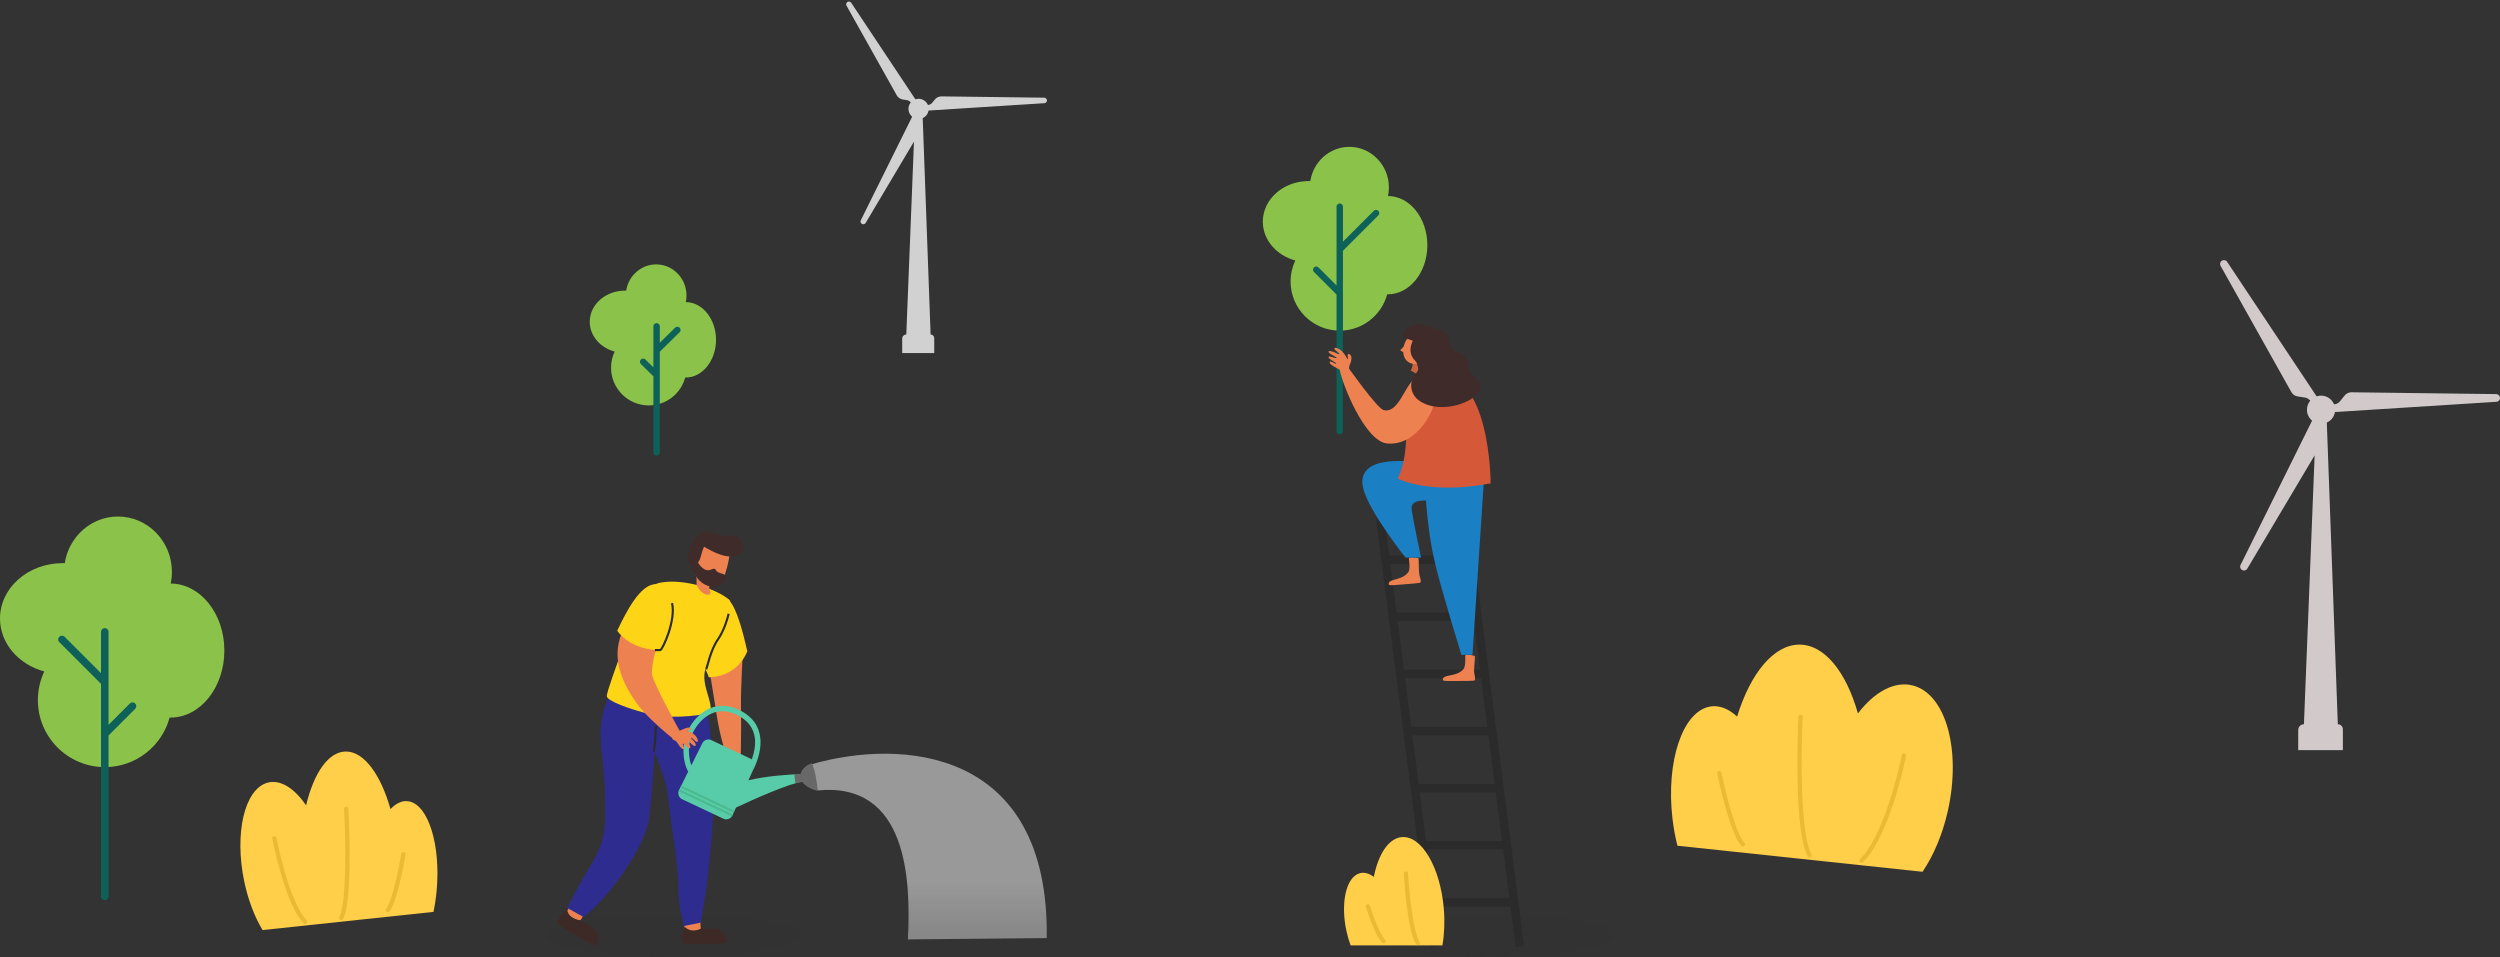 <?xml version="1.0" encoding="utf-8"?>
<svg xmlns="http://www.w3.org/2000/svg" width="1170" height="448" viewBox="0 0 1170 448" fill="none">
<rect x="0" y="0" width="1170" height="448" fill="#333333" stroke="none"/>
<path fill-rule="evenodd" clip-rule="evenodd" d="M650 87.736C650 89.109 649.858 90.447 649.589 91.737C659.765 91.796 668 102.071 668 114.736C668 127.439 659.717 137.736 649.5 137.736C649.403 137.736 649.307 137.735 649.21 137.734C646.572 147.528 637.628 154.736 627 154.736C614.297 154.736 604 144.439 604 131.736C604 128.22 604.789 124.888 606.2 121.908C597.4 119.528 591 112.293 591 103.736C591 93.243 600.626 84.736 612.5 84.736C612.744 84.736 612.986 84.74 613.228 84.747C614.624 75.674 622.273 68.736 631.5 68.736C641.717 68.736 650 77.243 650 87.736Z" fill="#8BC34A"/>
<path fill-rule="evenodd" clip-rule="evenodd" d="M321.279 138.318C321.279 139.371 321.17 140.397 320.964 141.387C328.773 141.433 335.093 149.318 335.093 159.038C335.093 168.786 328.736 176.689 320.895 176.689C320.821 176.689 320.747 176.688 320.673 176.687C318.648 184.204 311.784 189.736 303.628 189.736C293.879 189.736 285.977 181.833 285.977 172.085C285.977 169.386 286.582 166.829 287.665 164.542C280.911 162.716 276 157.163 276 150.597C276 142.544 283.387 136.015 292.5 136.015C292.687 136.015 292.873 136.018 293.058 136.024C294.13 129.06 300 123.736 307.081 123.736C314.923 123.736 321.279 130.265 321.279 138.318Z" fill="#8BC34A"/>
<path d="M627 96.736L627 116.736M627 201.736L627 137.236M627 116.736L644 99.736M627 116.736L627 137.236M627 137.236L616 126.236" stroke="#0D6159" stroke-width="3" stroke-linecap="round"/>
<path d="M307.286 152.736L307.286 163.974M307.286 211.736L307.286 175.493M307.286 163.974L317 154.422M307.286 163.974L307.286 175.493M307.286 175.493L301 169.313" stroke="#0D6159" stroke-width="3" stroke-linecap="round"/>
<path fill-rule="evenodd" clip-rule="evenodd" d="M202.863 426.76L122.882 435.265C119.223 429.211 116.18 421.418 114.326 412.608C109.569 390.012 114.429 369.283 125.18 366.31C131.197 364.646 137.784 368.894 143.252 376.919C146.894 361.645 153.816 351.581 162.056 351.709C170.493 351.841 178.206 362.63 182.756 378.651C185.498 375.775 188.514 374.427 191.545 375.065C200.55 376.959 206.283 395.652 204.35 416.817C204.032 420.299 203.527 423.631 202.863 426.76Z" fill="#FFCF49"/>
<path d="M162.013 378.438C162.791 392.349 163.426 422.057 159.739 429.595" stroke="#EABA35" stroke-width="2" stroke-linecap="round"/>
<path d="M128.425 392.282C130.298 402.206 135.786 423.925 142.752 431.402" stroke="#EABA35" stroke-width="2" stroke-linecap="round"/>
<path d="M188.816 399.705C187.603 406.98 184.429 422.414 181.439 425.947" stroke="#EABA35" stroke-width="2" stroke-linecap="round"/>
<path fill-rule="evenodd" clip-rule="evenodd" d="M398.367 1.313L428.404 46.467C428.872 46.312 429.372 46.228 429.892 46.228C431.864 46.228 433.554 47.435 434.266 49.15C435.067 49.067 435.811 48.668 436.324 48.031L437.481 46.597C438.251 45.641 439.418 45.092 440.645 45.107L488.69 45.714C489.146 45.72 489.564 45.965 489.792 46.36C490.271 47.19 489.712 48.234 488.755 48.295L434.562 51.735C434.301 53.321 433.252 54.641 431.83 55.28L435.526 156.544C436.46 156.544 437.216 157.301 437.216 158.234V165.22H422.23V158.459C422.23 157.401 423.087 156.544 424.145 156.544L427.74 66.275L405.139 104.304C404.906 104.695 404.484 104.935 404.029 104.935C403.07 104.935 402.446 103.929 402.871 103.07L426.889 54.619C425.833 53.751 425.159 52.435 425.159 50.961C425.159 49.813 425.568 48.76 426.249 47.94C425.778 47.361 425.106 46.969 424.355 46.852L422.534 46.567C421.321 46.378 420.262 45.642 419.662 44.571L396.165 2.66C395.942 2.262 395.945 1.777 396.173 1.382C396.652 0.552 397.837 0.515 398.367 1.313Z" fill="#D1D1D1"/>
<ellipse opacity="0.1" cx="697.5" cy="437.736" rx="59.5" ry="10" fill="#2B2B2B"/>
<ellipse opacity="0.1" cx="315.5" cy="437.736" rx="59.5" ry="10" fill="#2B2B2B"/>
<path fill-rule="evenodd" clip-rule="evenodd" d="M1042.3 122.54L1084.18 185.491C1084.83 185.275 1085.52 185.158 1086.25 185.158C1089 185.158 1091.36 186.846 1092.35 189.244C1093.44 189.155 1094.45 188.626 1095.14 187.768L1097.31 185.075C1098.08 184.119 1099.25 183.57 1100.47 183.586L1168.22 184.441C1168.85 184.449 1169.44 184.791 1169.76 185.342C1170.42 186.499 1169.64 187.955 1168.31 188.039L1092.76 192.835C1092.4 195.046 1090.93 196.887 1088.95 197.777L1094.1 338.952C1095.41 338.952 1096.46 340.007 1096.46 341.308V351.048H1075.57V341.622C1075.57 340.147 1076.76 338.952 1078.24 338.952L1083.25 213.106L1051.74 266.122C1051.42 266.668 1050.83 267.002 1050.19 267.002C1048.86 267.002 1047.99 265.599 1048.58 264.402L1082.06 196.856C1080.59 195.646 1079.65 193.811 1079.65 191.756C1079.65 190.148 1080.23 188.674 1081.18 187.53C1080.56 186.739 1079.66 186.203 1078.65 186.045L1075.23 185.511C1074.02 185.322 1072.96 184.586 1072.36 183.515L1039.23 124.418C1038.92 123.864 1038.92 123.187 1039.24 122.637C1039.91 121.48 1041.56 121.427 1042.3 122.54Z" fill="#D2CACA"/>
<path fill-rule="evenodd" clip-rule="evenodd" d="M650.694 263.943L653.618 286.678H689.18L686.256 263.943H650.694ZM657.056 313.412L654.132 290.678H689.694L692.618 313.412H657.056ZM657.57 317.412L660.494 340.148H696.056L693.132 317.412H657.57ZM663.932 366.883L661.008 344.148H696.57L699.494 366.883H663.932ZM664.446 370.883L667.37 393.619H702.932L700.008 370.883H664.446ZM670.808 420.353L667.884 397.619H703.446L706.37 420.353H670.808ZM671.322 424.353L673.687 442.742L669.72 443.253L644 243.247L647.967 242.737L650.18 259.943H685.742L683.595 243.247L687.562 242.737L713.282 442.742L709.315 443.253L706.884 424.353H671.322Z" fill="#2B2B2B"/>
<path fill-rule="evenodd" clip-rule="evenodd" d="M675.047 442.438C675.955 437.241 676.22 431.342 675.691 425.152C674.028 405.726 665.164 390.786 655.89 391.783C649.782 392.439 645.021 399.847 642.957 410.378C640.748 408.729 638.457 408.074 636.307 408.686C629.924 410.506 627.208 422.822 630.242 436.195C630.741 438.395 631.364 440.486 632.086 442.438H675.047Z" fill="#FFCF49"/>
<path d="M657.982 408.834C658.491 417.763 660.321 436.761 663.576 441.321" stroke="#EABA35" stroke-width="2" stroke-linecap="round"/>
<path d="M640.186 424.223C641.626 428.782 645.118 438.414 647.558 440.466" stroke="#EABA35" stroke-width="2" stroke-linecap="round"/>
<path d="M658.627 268.308C660.53 266.793 659.135 261.591 659.422 261.173C659.828 260.58 663.8 261.017 663.877 261.306C664.1 262.062 663.887 267.144 664.255 269.055C664.435 269.968 665.536 272.511 664.458 272.765C663.966 272.884 660.618 273.228 657.338 273.441C653.649 273.689 650.022 274.238 649.92 273.501C649.552 270.715 655.427 271.872 658.627 268.308Z" fill="#ED8150"/>
<path d="M684.377 313.669C686.406 312.3 685.499 307.011 685.819 306.627C686.276 306.072 690.195 306.799 690.247 307.089C690.385 307.871 689.721 312.91 689.919 314.843C690.006 315.766 690.877 318.387 689.807 318.551C689.306 318.63 685.94 318.724 682.651 318.7C678.947 318.7 675.287 318.935 675.252 318.199C675.114 315.383 680.864 316.979 684.377 313.669Z" fill="#ED8150"/>
<path d="M665.06 216.624C665.06 216.624 632.387 210.693 638.292 229.66C641.805 240.95 657.787 260.945 657.787 260.945H665.06C665.06 260.945 661.329 243.561 660.664 238.35C659.637 230.26 679.84 236.612 679.84 236.612L665.06 216.624Z" fill="#1B7FC3"/>
<path d="M666.939 224.156C666.939 224.156 666.939 244.953 672.067 265.531C675.304 278.528 683.937 306.484 683.937 306.484L689.117 306.429L694.434 225.33L666.939 224.156Z" fill="#1B7FC3"/>
<path d="M654.155 224.003C654.155 224.003 668.6 231.753 697.621 226.219C697.621 226.219 697.621 171.756 670.784 175.694C651.169 178.571 663.429 204.329 654.155 224.003Z" fill="#D55838"/>
<path d="M649.139 207.542C638.598 206.467 627.829 178.842 626.986 172.928L630.799 171.739C630.799 171.739 644.553 191.229 647.544 191.922C655.158 193.737 657.664 178.257 663.619 176.377C681.228 170.825 669.598 209.658 649.139 207.542Z" fill="#ED8150"/>
<path fill-rule="evenodd" clip-rule="evenodd" d="M631.472 171.265C632.255 169.648 633.309 166.542 631.428 165.726C630.939 165.5 630.612 165.993 630.682 166.38C630.846 166.997 630.85 167.631 630.692 168.225C630.687 168.239 630.682 168.254 630.677 168.268C629.581 166.014 627.833 163.456 625.533 162.876C624.182 162.54 624.141 163.371 625.255 164.135C627.408 165.602 627.376 166.526 625.036 165.109C624.359 164.701 622.09 163.996 621.83 164.387C621.441 164.978 622.944 165.83 624.212 166.548C624.74 166.848 625.228 167.124 625.52 167.348C625.822 167.865 624.863 167.565 623.859 167.251C623.073 167.006 622.26 166.752 622.001 166.873C621.1 167.284 622.897 168.411 624.175 169.213C624.798 169.603 625.297 169.916 625.303 170.032C625.321 170.462 624.739 170.141 624.082 169.779C623.232 169.311 622.258 168.775 622.301 169.707C622.34 170.488 624.207 171.505 625.738 172.338C626.554 172.782 627.275 173.174 627.571 173.451C627.791 173.666 627.949 173.898 628.096 174.115C628.397 174.559 628.657 174.941 629.327 174.988C630.845 175.056 631.415 172.897 631.472 171.265Z" fill="#ED8150"/>
<path d="M668.739 174.082C668.83 175.821 668.362 177.548 667.393 179.052C665.435 176.74 662.979 174.813 660.173 173.388C660.788 172.394 661.12 171.276 661.14 170.137C661.16 168.997 660.867 167.87 660.288 166.859L668.334 165.652C668.334 165.652 667.569 170.276 668.739 174.082Z" fill="#C9643E"/>
<path d="M667.431 154.742C670.735 156.066 671.744 160.551 669.725 164.745C667.706 168.938 663.324 171.268 660.02 169.937C656.716 168.606 655.706 164.128 657.725 159.934C659.744 155.74 664.119 153.411 667.431 154.742Z" fill="#ED8150"/>
<path d="M659.545 160.023C658.084 161.115 656.738 162.326 655.522 163.642C655.483 163.692 655.456 163.749 655.443 163.81C655.43 163.87 655.432 163.932 655.447 163.992C655.463 164.052 655.493 164.108 655.535 164.156C655.577 164.205 655.63 164.244 655.69 164.273C656.657 164.771 657.683 165.167 658.75 165.451C659.751 165.569 659.545 160.023 659.545 160.023Z" fill="#ED8150"/>
<path d="M669.387 161.32C668.895 161.213 668.456 160.962 668.138 160.606C667.82 160.25 667.641 159.809 667.628 159.351C667.429 157.639 665.089 157.327 663.23 157.819C661.372 158.311 659.59 158.512 657.93 157.188C656.66 156.176 662.634 151.594 664.653 151.74C671.643 152.232 674.159 155.559 675.054 157.237C676.339 159.628 674.404 160.952 673.716 161.645C671.605 163.767 672.14 164.98 672.737 166.061C673.333 167.143 671.781 169.174 669.318 168.668C665.372 167.85 669.976 163.344 669.387 161.32Z" fill="#3F2B2A"/>
<path d="M668.279 162.818C668.279 162.818 669.893 161.764 670.673 162.991C671.453 164.218 669.144 167.219 667.675 165.812C666.207 164.405 668.279 162.818 668.279 162.818Z" fill="#ED8150"/>
<path d="M665.902 151.872C665.902 151.872 658.56 150.437 656.235 157.653C656.235 157.653 667.271 162.214 670.636 161.452L672.594 157.036L665.902 151.872Z" fill="#3F2B2A"/>
<path d="M687.898 187.099C681.015 191.099 669.589 192.305 663.203 186.718C662.013 185.591 661.166 184.203 660.745 182.69C660.324 181.178 660.343 179.592 660.801 178.088C661.083 177.098 661.551 176.16 662.186 175.315C663.471 173.547 664.044 173.728 663.478 171.308C662.966 169.097 662.713 169.465 661.505 167.919C661.082 167.359 660.745 166.751 660.503 166.109C658.522 161.035 664.197 152.183 670.843 153.909C670.873 153.92 670.901 153.934 670.927 153.951C674.407 153.902 677.642 155.795 678.27 159.094C678.614 160.938 678.178 162.81 680.25 164.016C681.15 164.409 682.071 164.758 683.011 165.063C684.648 165.756 685.923 166.999 686.568 168.529C686.861 169.354 687.046 170.208 687.118 171.073C687.524 173.437 687.822 174.83 689.833 176.306C690.942 177.117 691.99 177.852 692.449 179.135C693.673 182.51 690.797 185.422 687.898 187.099Z" fill="#3F2B2A"/>
<path fill-rule="evenodd" clip-rule="evenodd" d="M80.454 267.645C80.454 269.517 80.261 271.341 79.894 273.1C93.771 273.181 105 287.192 105 304.463C105 321.785 93.706 335.827 79.773 335.827C79.641 335.827 79.509 335.826 79.378 335.823C75.78 349.179 63.584 359.009 49.091 359.009C31.77 359.009 17.727 344.967 17.727 327.645C17.727 322.85 18.803 318.307 20.727 314.243C8.727 310.997 0 301.131 0 289.464C0 275.154 13.126 263.555 29.318 263.555C29.65 263.555 29.981 263.559 30.31 263.569C32.214 251.197 42.645 241.736 55.227 241.736C69.16 241.736 80.454 253.336 80.454 267.645Z" fill="#8BC34A"/>
<path d="M49.036 295.736L49.036 319.308M49.036 419.486L49.036 343.468M49.036 319.308L29 299.272M49.036 319.308L49.036 343.468M49.036 343.468L62 330.504" stroke="#0D6159" stroke-width="3.536" stroke-linecap="round"/>
<path d="M327.055 428.312C326.375 427.621 320.043 429.08 320.028 429.487C319.976 430.739 320.228 435.47 320.915 436.007C321.602 436.545 327.964 435.7 327.949 434.471C327.905 433.458 327.713 428.98 327.055 428.312Z" fill="#ED8150"/>
<path d="M320.515 433.736C320.515 433.736 317.626 438.237 319.828 441.67C319.828 441.67 335.345 442.092 340.045 441.232C340.045 441.232 340.045 435.28 336.018 434.858C333.342 434.609 330.654 434.547 327.971 434.673C327.971 434.673 323.47 436.97 320.515 433.736Z" fill="#3D2A26"/>
<path d="M274.494 425.003C274.31 424.028 268.398 421.347 268.14 421.662C267.401 422.645 264.925 426.631 265.184 427.484C265.443 428.336 271.095 431.539 271.746 430.556C272.307 429.703 274.65 425.94 274.494 425.003Z" fill="#ED8150"/>
<path d="M265.442 425.992C265.442 425.992 260.772 428.373 261.009 432.497C261.009 432.497 274.25 440.945 278.743 442.657C278.743 442.657 281.617 437.512 278.337 435.047C276.141 433.433 273.842 431.976 271.457 430.685C271.457 430.685 266.469 430.347 265.442 425.992Z" fill="#3D2A26"/>
<path d="M303.866 345.118C304.272 346.254 304.73 347.422 305.181 348.681C308.336 357.129 312.215 366.944 312.57 372.051C313.309 381.551 317.573 404.698 317.528 415.911C317.469 425.126 319.974 431.309 319.79 433.421L327.814 431.816C330.888 418.645 334.043 386.735 334.043 372.297C334.043 357.859 332.846 333.805 327.748 322.378C322.893 311.526 303.518 331.248 301.272 333.898C300.444 334.942 301.819 339.442 303.866 345.118Z" fill="#2E2C8F"/>
<path d="M307.081 329.824C307.081 329.824 307.081 330.323 307.081 331.268C306.948 337.128 306.343 359.891 303.875 382.162C302.315 396.508 284.781 420.032 273.179 429.209L266.78 425.638L265.347 424.87C265.347 424.87 272.485 411.422 275.943 405.862C284.965 391.432 283.051 383.038 283.096 373.515C283.214 353.9 278.3 344.331 283.443 329.74C283.68 329.072 283.946 328.388 284.219 327.705C285.322 325.009 286.608 322.399 288.069 319.894C288.321 319.484 288.711 319.186 289.162 319.057C289.846 318.848 290.565 318.801 291.268 318.919C294.852 319.364 300.594 322.505 305.552 328.019C306.084 328.58 306.586 329.187 307.081 329.824Z" fill="#2E2C8F"/>
<path d="M332.5 316.51C333.572 323.421 334.961 331.416 335.456 334.987C335.7 336.723 336.143 339.073 336.712 341.63C336.712 341.676 336.712 341.723 336.712 341.769C337.355 344.649 338.146 347.782 338.966 350.562C339.66 352.943 341.39 363.526 342.594 365.653C344.36 368.763 345.631 363.019 345.964 363.295C346.769 361.821 346.961 340.809 346.784 331.324C346.606 321.839 347.707 305.389 347.619 304.89C347.619 304.89 343.628 285.99 339.926 281.897C336.224 277.803 332.751 299.89 332.751 299.89C332.077 301.337 331.566 302.86 331.229 304.429C330.963 305.673 331.628 310.719 332.5 316.51Z" fill="#ED8150"/>
<path d="M331.748 316.985C331.009 314.789 329.627 312.131 328.467 309.589C328.031 308.622 327.617 307.669 327.27 306.778C326.819 305.694 326.518 304.549 326.376 303.376C326.319 302.949 326.334 302.515 326.42 302.094C327.09 300 327.877 297.948 328.777 295.95C332.102 288.27 338.472 277.71 341.088 280.69C345.122 285.252 347.738 296.242 349.748 304.782C347.117 311.31 340.97 316.77 331.748 316.985Z" fill="#FED417"/>
<path d="M334.317 303.591C332.514 307.385 330.837 310.833 330.135 313.129C327.918 320.395 333.571 327.813 332.499 333.22C331.524 334.472 315.282 336.768 304.93 334.387C294.577 332.006 284.122 327.967 283.989 325.87C283.87 323.95 288.481 311.793 292.117 301.218C296.1 289.468 301.649 278.109 304.812 274.746C305.032 274.517 305.266 274.304 305.514 274.108C306.789 273.263 308.236 272.737 309.74 272.572C319.753 270.89 335.389 275.352 341.514 280.943C342.837 286.265 338.204 295.397 334.317 303.591Z" fill="#FED417"/>
<path d="M331.945 271.09V275.583C331.945 275.583 333.068 278.156 331.945 278.31C328.14 278.824 325.989 273.702 325.989 273.702V268.525L331.945 271.09Z" fill="#ED8150"/>
<path d="M341.595 258.54C341.073 263.001 339.958 267.365 338.283 271.508C336.483 275.512 327.043 276.073 324.926 267.361C322.809 258.65 329.16 251.676 329.16 251.676L341.595 258.54Z" fill="#ED8150"/>
<path d="M343.32 250.785C342.246 250.569 341.144 250.539 340.061 250.697C338.245 250.689 336.448 250.315 334.769 249.597C332.525 248.838 330.355 248.255 328.112 249.311C324.609 251.005 321.751 256.945 322.111 261.278C321.989 261.654 321.967 262.056 322.047 262.443C322.127 262.831 322.307 263.188 322.566 263.478C322.793 263.745 323.069 263.961 323.378 264.115C323.687 264.269 324.022 264.357 324.364 264.375C324.706 264.392 325.048 264.338 325.37 264.217C325.692 264.095 325.987 263.907 326.238 263.665C327.879 262.202 328.133 259.397 328.863 257.418C329.022 256.967 329.297 256.417 329.477 255.856C334.282 258.661 340.802 262.081 345.49 259.463C350.179 256.846 347.628 251.995 343.32 250.785Z" fill="#3F2B2A"/>
<path d="M324.044 262.974L323.864 262.556C323.346 261.225 325.399 260.477 325.981 261.819C326.554 263.408 327.54 264.802 328.828 265.845C330.648 267.286 331.813 267.033 333.654 266.219C333.932 266.124 334.233 266.139 334.501 266.26C334.768 266.382 334.983 266.602 335.104 266.879C335.856 268.782 340.089 267.979 339.782 270.432C339.549 272.335 336.522 274.832 334.13 274.678C327.78 274.414 324.891 269.101 322.901 264.404C322.846 264.227 322.835 264.039 322.869 263.857C322.902 263.675 322.98 263.504 323.094 263.362C323.208 263.219 323.355 263.109 323.521 263.041C323.687 262.973 323.867 262.95 324.044 262.974Z" fill="#3F2B2A"/>
<path d="M297.861 328.936C301.555 334.22 308.701 340.54 312.876 344.011C314.841 345.632 316.142 346.646 316.142 346.646L318.47 342.721C318.47 342.721 306.432 321.218 305.102 315.627C304.821 314.475 305.841 305.558 308.058 301.88C309.048 300.244 310.112 298.601 311.014 297.211C313.317 293.864 314.444 289.797 314.206 285.691C313.992 282.392 312.939 279.212 311.154 276.475C310.663 275.751 310.014 275.158 309.26 274.746C308.505 274.334 307.668 274.114 306.815 274.104C305.963 274.094 305.121 274.295 304.358 274.69C303.595 275.085 302.933 275.662 302.427 276.375C298.223 282.243 296.102 285.314 291.469 295.229C291.442 295.276 291.417 295.325 291.395 295.375C291.24 295.713 291.092 296.043 290.944 296.381C285.905 308.584 291.55 319.912 297.861 328.936Z" fill="#ED8150"/>
<path d="M308.662 304.289C309.571 302.753 315.313 293.085 314.574 285.09C314.256 281.457 311.175 273.309 306.756 273.401C299.67 273.539 293.174 285.973 288.852 295.212C293.3 301.148 300.63 304.151 308.662 304.289Z" fill="#FED417"/>
<path d="M342.091 365.106C342.453 364.868 343.265 364.6 343.568 365.053C343.609 365.104 343.637 365.165 343.65 365.229C343.834 364.991 344.06 364.791 344.315 364.638C344.869 364.3 345.948 364.031 346.147 364.899C346.212 365.254 346.184 365.62 346.066 365.959C346.322 365.79 346.611 365.684 346.911 365.648C347.212 365.612 347.517 365.647 347.803 365.752C348.763 366.097 348.615 366.827 348.253 367.503C348.918 367.088 350.012 366.604 350.278 367.564C350.341 368.167 350.241 368.776 349.99 369.323C349.762 370.188 349.331 370.98 348.734 371.627C347.995 372.126 346.738 372.08 346.628 371.028C346.595 370.747 346.595 370.463 346.628 370.183C346.452 370.463 346.184 370.667 345.875 370.759C345.565 370.851 345.234 370.823 344.943 370.682C344.27 370.306 344.204 369.499 344.396 368.716H344.344C344.147 368.797 343.936 368.83 343.725 368.814C343.514 368.798 343.309 368.733 343.125 368.624C343.012 368.489 342.93 368.329 342.887 368.155C342.843 367.982 342.839 367.801 342.874 367.625C342.805 367.681 342.717 367.706 342.63 367.695C342.351 367.662 342.088 367.539 341.879 367.342C341.671 367.146 341.527 366.887 341.467 366.602C341.407 366.316 341.436 366.018 341.547 365.75C341.659 365.482 341.849 365.257 342.091 365.106Z" fill="#AB5C3B"/>
<path d="M346.778 367.196C346.438 367.042 346.416 366.497 346.526 366.036C346.763 365.038 347.324 364.569 346.822 363.555C346.674 363.264 346.46 363.049 346.334 362.741C345.95 361.828 345.388 360.077 345.026 359.37C346.955 359.324 348.795 361.213 349.201 362.127C349.314 362.372 349.379 362.639 349.392 362.91C349.404 363.182 349.365 363.454 349.275 363.709C348.898 364.688 348.401 365.612 347.797 366.458C347.539 366.958 347.177 367.403 346.778 367.196Z" fill="#AB5C3B"/>
<path opacity="0.5" d="M489.88 439.021C491.11 349.436 421.137 345.746 380 357.636L382.46 369.936C424.772 365.672 426.33 411.961 424.895 439.636L489.88 439.021Z" fill="url(#paint0_linear_5066_61490)"/>
<path fill-rule="evenodd" clip-rule="evenodd" d="M351.858 355.385C353.028 352.118 353.679 348.634 353.27 345.381C352.739 341.16 350.41 337.189 344.678 334.482C339.34 331.961 334.978 332.652 331.563 334.674C328.076 336.738 325.486 340.251 323.972 343.457C322.517 346.538 322.167 350.382 322.547 353.804C322.73 355.453 323.079 356.966 323.53 358.206L328.69 347.838C329.461 346.289 331.329 345.64 332.894 346.379L351.392 355.115C351.557 355.193 351.713 355.283 351.858 355.385ZM352.799 359.59L352.852 359.615C354.881 355.318 356.423 350.07 355.794 345.064C355.152 339.956 352.261 335.25 345.764 332.182C339.65 329.294 334.396 330.041 330.267 332.485C326.209 334.887 323.326 338.869 321.672 342.371C319.959 345.999 319.604 350.349 320.019 354.085C320.228 355.963 320.635 357.728 321.19 359.213C321.445 359.895 321.74 360.543 322.077 361.125L317.779 369.76C316.985 371.355 317.657 373.291 319.268 374.052L338.527 383.147C340.13 383.904 342.043 383.203 342.778 381.59L344.437 377.948C352.928 373.933 369.894 366.424 375.583 365.836L375.218 362.265C369.637 362.396 358.542 363.165 350.26 365.164L352.799 359.59Z" fill="#58CCA8"/>
<path fill-rule="evenodd" clip-rule="evenodd" d="M382.718 370.084C382.406 366.733 381.394 359.461 379.844 357.182C378.188 357.754 375.282 359.445 374.706 362.152L371.734 362.318L372.208 366.527L375.437 365.872C377.081 368.42 380.76 369.72 382.718 370.084Z" fill="#686868"/>
<rect width="27.556" height="1.06" transform="matrix(-0.904 -0.427 -0.427 0.904 343.743 379.398)" fill="#4BBA91"/>
<rect width="27.556" height="1.06" transform="matrix(-0.904 -0.427 -0.427 0.904 342.929 381.125)" fill="#4BBA91"/>
<path d="M307 339.736C306.833 343.07 306.4 350.136 306 351.736" stroke="#2B2B2B"/>
<path d="M306.5 304.236C307 304.236 308.2 304.236 309 304.236C310 304.236 316.5 290.236 314.5 282.236" stroke="#2B2B2B"/>
<path d="M330.5 313.236C331 312.236 332.5 304.236 336 299.236C338.8 295.236 340.5 289.57 341 287.236" stroke="#2B2B2B"/>
<path fill-rule="evenodd" clip-rule="evenodd" d="M321.618 342.031C321.637 342.027 321.656 342.024 321.675 342.021C322.178 341.983 322.663 341.814 323.086 341.53C323.7 341.023 323.086 340.6 322.554 340.515C321.564 340.354 319.429 341.361 318.557 341.783C318.557 341.784 318.558 341.784 318.559 341.784C316.944 342.26 314.383 343.66 314.62 345.408C314.714 346.083 315.104 346.236 315.558 346.414C315.781 346.502 316.019 346.595 316.245 346.76C316.562 346.988 316.954 347.572 317.386 348.215C318.102 349.283 318.929 350.515 319.704 350.554C320.582 350.6 320.232 349.91 319.889 349.235C319.603 348.672 319.323 348.12 319.763 348.012C319.867 347.982 320.218 348.319 320.656 348.739C321.683 349.725 323.186 351.168 323.088 349.402C323.088 349.19 322.846 348.738 322.598 348.276C322.198 347.529 321.783 346.755 322.349 346.921C322.507 347.069 322.694 347.265 322.898 347.48C323.756 348.382 324.922 349.608 325.549 348.925C325.911 348.526 325.09 347.221 324.573 346.714C322.031 344.202 323.664 344.917 325.268 346.714C326.095 347.635 326.908 347.32 326.472 346.015C325.793 343.988 323.677 342.67 321.618 342.031Z" fill="#ED8150"/>
<path fill-rule="evenodd" clip-rule="evenodd" d="M785.037 395.798L899.743 407.996C904.874 400.411 909.09 390.617 911.587 379.517C917.991 351.044 910.655 324.758 895.203 320.806C886.555 318.594 877.199 323.844 869.512 333.888C864.019 314.517 853.923 301.671 842.124 301.684C830.043 301.698 819.19 315.194 812.964 335.361C808.986 331.676 804.642 329.917 800.311 330.668C787.448 332.899 779.576 356.42 782.728 383.205C783.246 387.612 784.031 391.832 785.037 395.798Z" fill="#FFCF49"/>
<path d="M842.67 335.467C841.807 353.035 841.436 390.57 846.852 400.164" stroke="#EABA35" stroke-width="2" stroke-linecap="round"/>
<path d="M891.026 353.571C888.523 366.08 881.056 393.429 871.214 402.753" stroke="#EABA35" stroke-width="2" stroke-linecap="round"/>
<path d="M804.666 361.86C806.535 371.076 811.36 390.64 815.707 395.16" stroke="#EABA35" stroke-width="2" stroke-linecap="round"/>
<defs>
<linearGradient id="paint0_linear_5066_61490" x1="435.004" y1="411.961" x2="435.004" y2="436.356" gradientUnits="userSpaceOnUse">
<stop stop-color="white"/>
<stop offset="1" stop-color="white" stop-opacity="0.83"/>
</linearGradient>
</defs>
</svg>